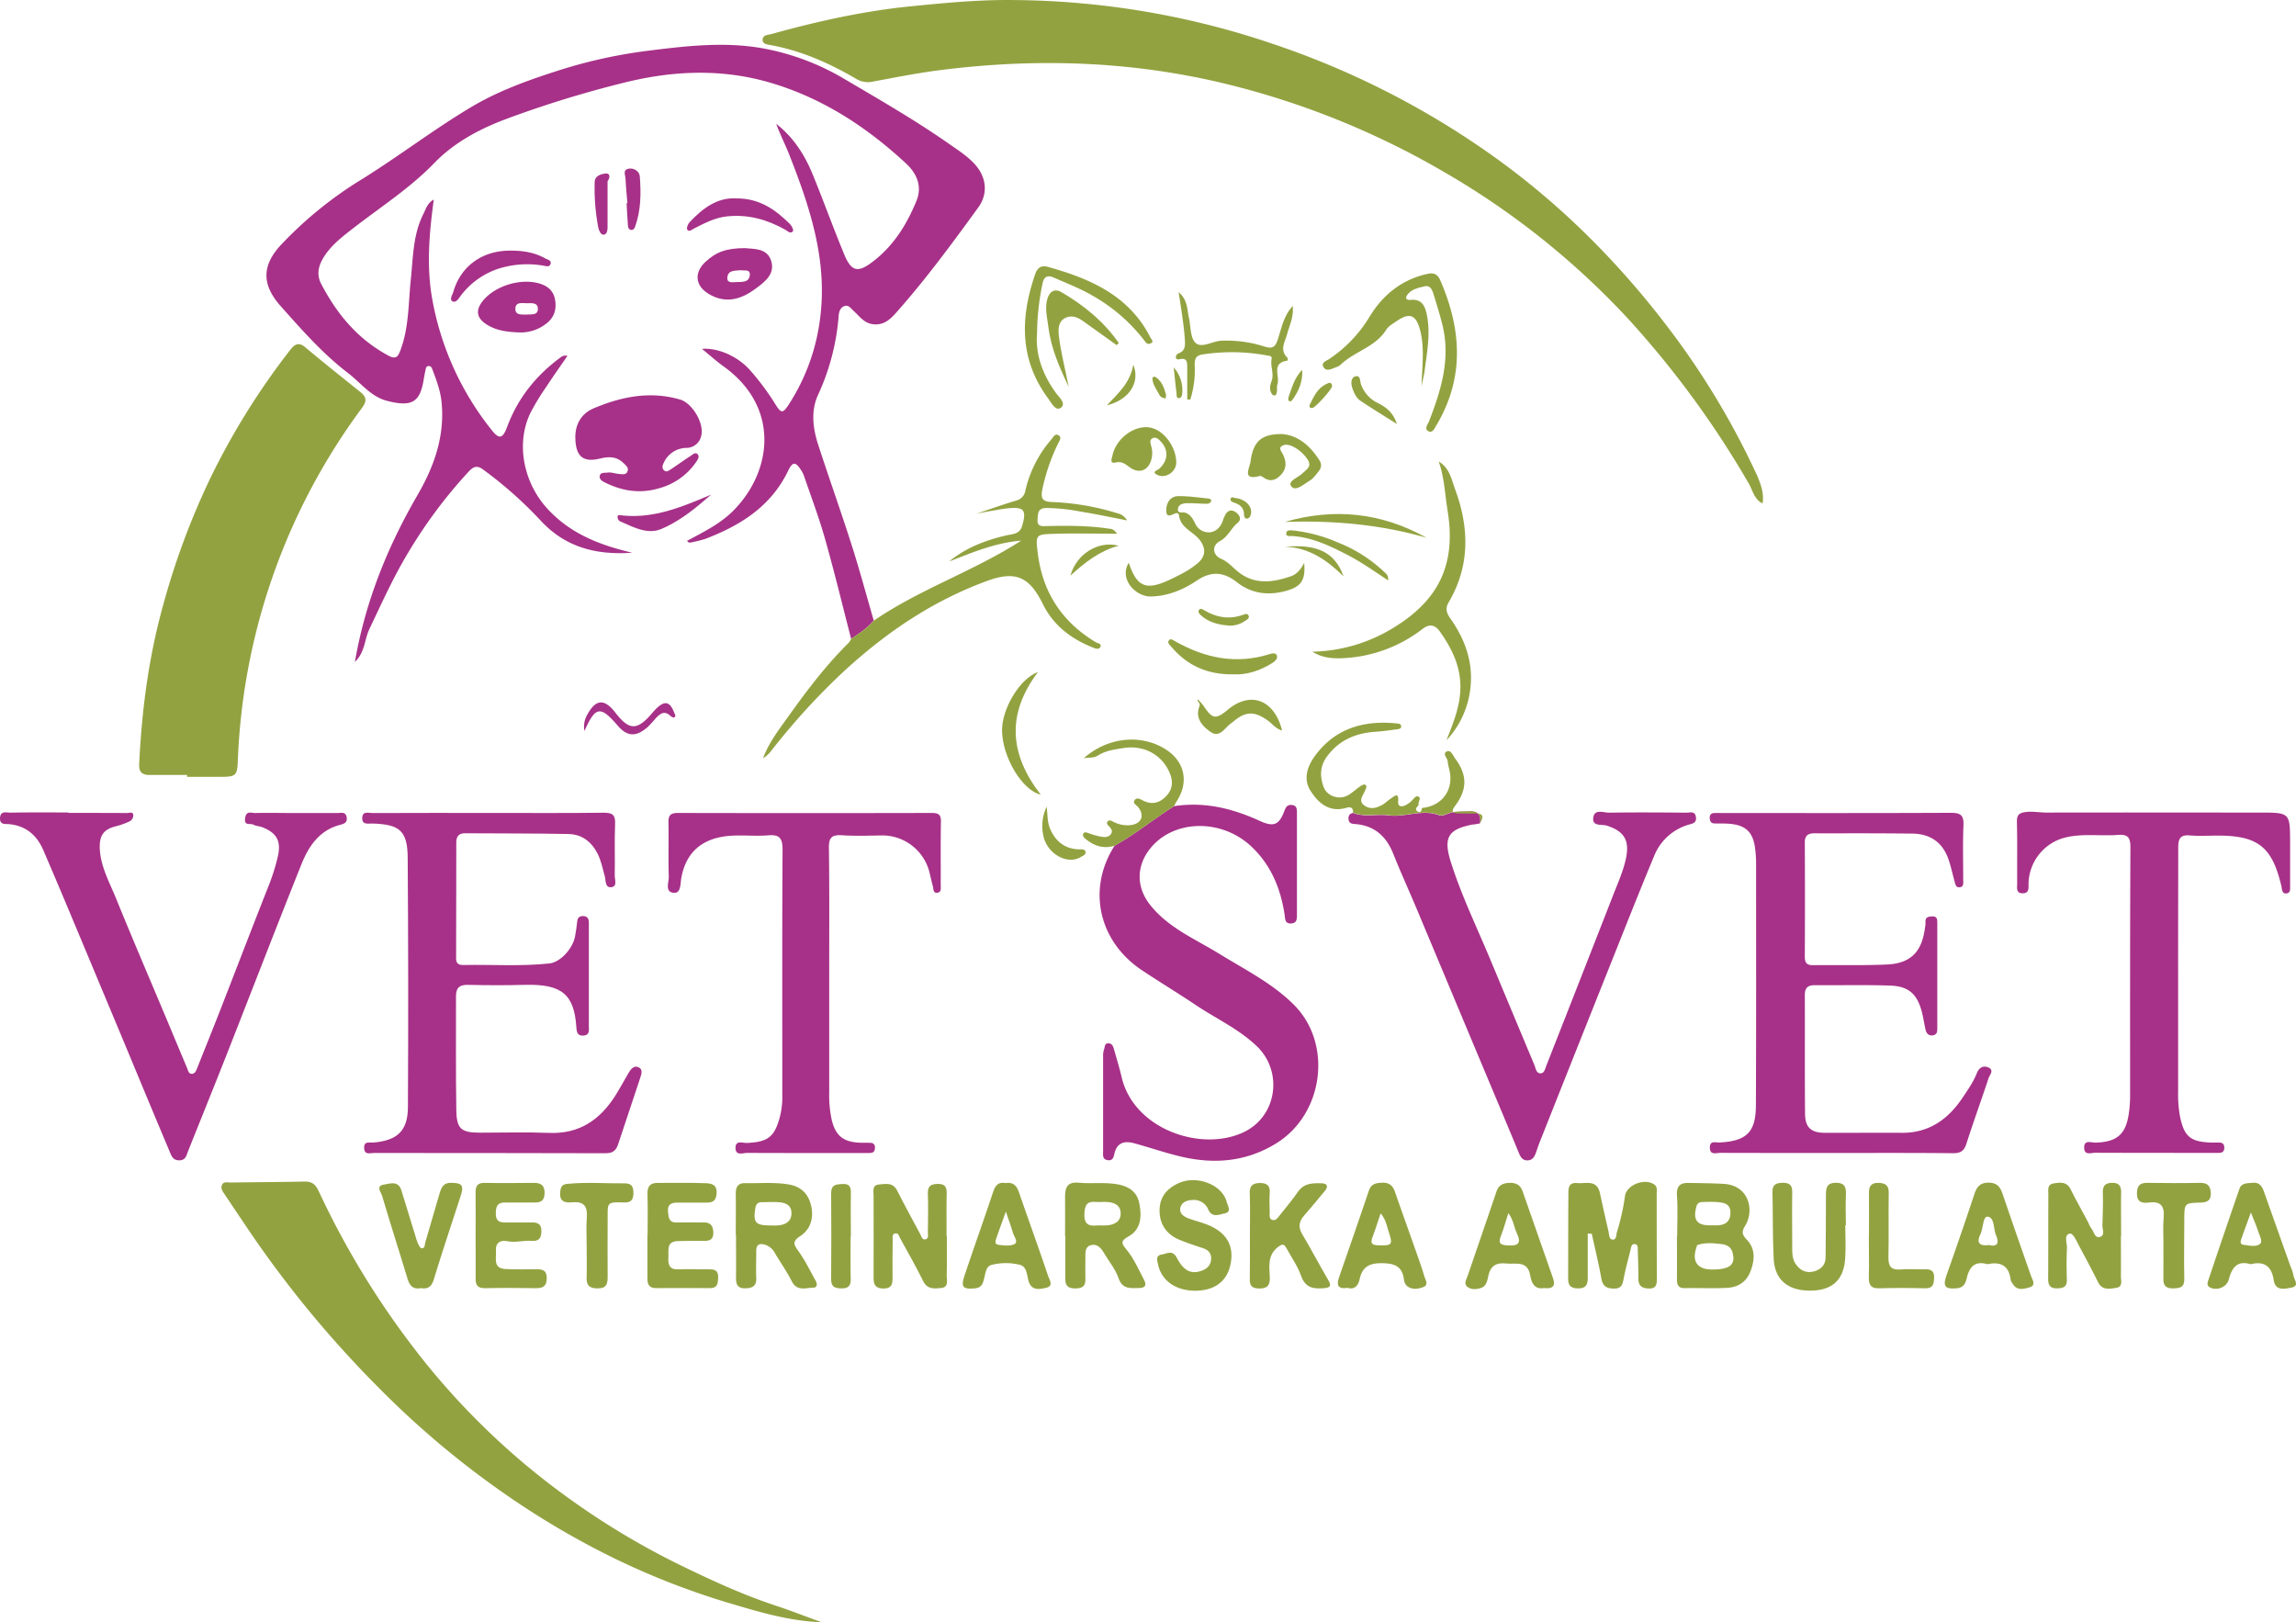<?xml version="1.0" encoding="UTF-8"?> <svg xmlns="http://www.w3.org/2000/svg" id="Слой_1" data-name="Слой 1" viewBox="0 0 975.45 689.15"> <defs> <style>.cls-1{fill:#a73188;}.cls-2{fill:#93a240;}</style> </defs> <path class="cls-1" d="M480.78,310.91c-3.66-14.17-7.1-28.4-11.09-42.47-2.57-9.09-5.94-18-9-26.92a11,11,0,0,0-1.14-2.21c-2.34-3.71-3.62-3.78-5.5.15-7.27,15.16-20.26,23.29-35.25,29a48.49,48.49,0,0,1-5.79,1.44c-.66.16-1.31.35-1.92-.62,6.94-3.75,14.08-7.19,19.76-12.94,16.29-16.5,20-43.77-4.3-61.2-3.07-2.2-5.88-4.75-9.14-7.41,7-.59,15.71,3.45,20.73,9.4a107,107,0,0,1,10.1,13.54c2.83,4.69,3.46,4.73,6.33.25a87,87,0,0,0,13.11-36.8c3-24.33-4.44-46.67-13.13-68.75-1.75-4.43-3.92-8.7-5.6-13.23,7.32,5.65,12.11,13.18,15.55,21.58,4.59,11.23,8.7,22.66,13.35,33.87,3,7.31,5.8,7.92,12,3.19,8.87-6.71,14.56-15.82,18.69-25.94,2.54-6.23.08-11.68-4.38-15.82-16.75-15.56-35.6-27.86-57.69-34.36-21-6.18-42.17-5.14-63.16.23a460.7,460.7,0,0,0-49.51,15.34c-11.23,4.25-21.75,9.92-30.14,18.58-10.39,10.74-22.88,18.7-34.54,27.77-4.82,3.75-9.71,7.46-12.88,13-2,3.53-2.43,7-.65,10.45,6.71,12.93,15.71,23.75,28.86,30.69,3.16,1.68,3.94,0,4.89-2.51,3.62-9.71,3.33-20,4.37-30,1-9.41.91-19,5.32-27.74,1.09-2.17,1.71-4.69,4.45-6.17-2,14.64-3.23,29-.47,43.32a123.93,123.93,0,0,0,25.12,54.67c3.2,4,4.63,3.59,6.55-1.54,4.55-12.22,12.38-21.89,22.83-29.53a3.27,3.27,0,0,1,2.75-.53c-2.93,4.28-5.94,8.5-8.78,12.84a101.93,101.93,0,0,0-7,11.51c-6.36,13.34-2.65,30.1,7.64,41,9.49,10.08,21.33,14.91,35.62,18.28-16,1.16-28.88-2.74-39-13.8a173.89,173.89,0,0,0-24.36-21.57c-3.22-2.41-4.9-.35-6.66,1.54a205.72,205.72,0,0,0-25.17,33.88c-6.28,10.41-11.24,21.48-16.46,32.44-2.08,4.37-1.8,9.78-6.13,13.9,4.47-25.82,13.91-49,26.67-71,7-12.08,11.62-25,10.14-39.47-.49-4.73-2.11-9.05-3.75-13.4-.35-.93-.65-2-1.95-1.8-1,.18-1,1.22-1.17,2-.3,1.29-.53,2.61-.74,3.92-1.57,9.48-5.06,11.58-15.66,8.82-6.8-1.77-11.1-7.69-16.47-11.79-10.75-8.21-19.65-18.37-28.61-28.43-8.06-9.05-8.08-17.18.12-26A166,166,0,0,1,273,115.62c15.66-9.75,30.3-21,46.11-30.46,11.32-6.78,23.65-11.29,36.14-15.31a211.2,211.2,0,0,1,38.4-8.67c16.69-2.09,33.5-4.15,50.3-1A104.46,104.46,0,0,1,477.8,73c15.13,8.91,30.39,17.69,44.8,27.78,3.67,2.57,7.48,5,10.55,8.31,5.12,5.55,6,12.63,1.57,18.67C524,142.52,513.16,157.28,501.1,171c-2.92,3.33-5.88,7-11.22,6.23-3.67-.52-5.56-3.39-8-5.6-1.15-1-2.2-2.87-4.18-2-1.69.76-2.11,2.54-2.23,4.2a97.88,97.88,0,0,1-8.81,33.59c-3.05,6.73-2.12,14.12.13,21.05,4.63,14.24,9.67,28.34,14.22,42.6,3.39,10.6,6.27,21.37,9.38,32.06C487.67,306.36,484.22,308.63,480.78,310.91Z" transform="translate(-119.18 -39.52)"></path> <path class="cls-2" d="M550.86,39.55A349.61,349.61,0,0,1,660,58.18a356.52,356.52,0,0,1,94,48c30.34,21.71,56.06,48.09,78.12,78.18a334.43,334.43,0,0,1,33.48,57c.07.15.15.3.21.46,1.54,3.69,2.86,7.43,2.18,11.55-3.58-1.71-4.14-5.53-5.89-8.51a403,403,0,0,0-51-69.68,334.77,334.77,0,0,0-77-61.77A347.56,347.56,0,0,0,647.24,77C604.83,65.62,562,63.79,518.62,69.31c-9.55,1.21-19,3.08-28.49,4.86a9.6,9.6,0,0,1-7.11-1.1c-11.38-6.68-23.33-12-36.41-14.39-1.4-.26-3.43-.39-3.44-2.21,0-2.16,2.3-2.09,3.75-2.49,19.42-5.38,39-9.76,59.12-11.77C520.93,40.71,535.84,39.3,550.86,39.55Z" transform="translate(-119.18 -39.52)"></path> <path class="cls-2" d="M198.64,368.74c-5.32,0-10.64,0-16,0-3.08,0-4.48-1.26-4.33-4.55,1.08-22.82,4-45.33,10.13-67.42a319.26,319.26,0,0,1,19.65-53.19,306.26,306.26,0,0,1,34.32-55.32c1.9-2.44,3.57-3.63,6.49-1.18,7.64,6.39,15.42,12.61,23.2,18.84,2.61,2.09,3.23,3.71.86,6.9a268.8,268.8,0,0,0-52.75,150c-.24,6.21-.89,6.69-7.16,6.71H198.64Z" transform="translate(-119.18 -39.52)"></path> <path class="cls-1" d="M899.44,529.33c-16.49,0-33,0-49.45-.05-1.7,0-4.42,1.11-4.38-2.31,0-3.08,2.53-2,4.09-2.09,11.41-.6,15.41-4.3,15.47-15.66.16-34.48.09-69,.08-103.45a50.28,50.28,0,0,0-.38-5.48c-.81-7.26-4-10.32-11.21-10.83-2-.15-4-.09-6-.12-1.43,0-2-.76-2.1-2.18s.52-2.21,2-2.25,2.67,0,4,0c32.13,0,64.27.07,96.4-.09,4,0,5.59.89,5.4,5.19-.34,7.65-.1,15.32-.13,23,0,1.27.42,3.08-1.23,3.41-2.06.41-2.16-1.59-2.56-3-.8-2.87-1.42-5.81-2.38-8.64-2.47-7.31-7.67-11-15.38-11.13-7.49-.09-15-.11-22.48-.13-6.32,0-12.65.07-19,0-2.85,0-4.27.88-4.25,4q.12,24.24,0,48.48c0,2.54.87,3.58,3.46,3.55,10.49-.13,21,.19,31.46-.29,10.11-.48,14.79-5.38,16.13-15.54a13.08,13.08,0,0,0,.23-2.48c-.14-2.2,1.3-2.36,2.89-2.41,1.87-.07,2.11,1.07,2.11,2.59q0,22.5,0,45c0,1.4-.13,2.7-1.94,2.94s-2.72-.91-3.07-2.52c-.54-2.43-.9-4.9-1.51-7.31-2-7.73-5.61-11.07-13.65-11.32-10.65-.35-21.31-.08-32-.16-3,0-4.12,1.31-4.1,4.23.06,16.83-.06,33.66.09,50.48.06,5.76,2.61,8,8.51,8,10.82.06,21.64-.08,32.47,0,11.66.13,19.81-5.72,26-15,2.2-3.31,4.53-6.57,6-10.34.81-2.07,2.5-3.4,4.74-2.49,2.84,1.15.73,3.18.25,4.62-3.07,9.32-6.45,18.53-9.42,27.88-1,3.11-2.52,4-5.69,4C932.4,529.25,915.92,529.33,899.44,529.33Z" transform="translate(-119.18 -39.52)"></path> <path class="cls-1" d="M326.81,384.87c16.32,0,32.64.12,48.95-.09,3.74,0,4.89,1,4.74,4.74-.3,7.32,0,14.66-.15,22,0,1.73,1.23,4.73-1.62,4.91-2.56.17-2.13-2.94-2.62-4.7-.88-3.2-1.51-6.41-3-9.46-2.66-5.26-6.76-8.34-12.52-8.45-14.65-.28-29.3-.21-43.95-.31-2.59,0-3.6,1.48-3.61,3.77-.05,16.49,0,33-.08,49.48,0,2.33,1.37,2.75,3.24,2.71,12.14-.23,24.3.65,36.42-.66,4.54-.5,9.86-6.12,10.88-11.51.4-2.13.7-4.28.93-6.43.19-1.72,1.18-2.25,2.72-2.17s2.22,1.11,2.21,2.68c0,3.83,0,7.67,0,11.5q0,16.25,0,32.49c0,1.74.51,3.89-2.32,4.1s-2.85-2-3-3.71c-.95-13.83-6.16-18.29-22-17.85-8,.22-16,.19-24,0-3.68-.1-5.14,1.3-5.13,4.88.06,16.16-.14,32.32.15,48.48.14,7.91,2.11,9.41,10.05,9.44,9.82,0,19.66-.29,29.47.09,12.72.5,21.48-5.54,28-15.78,2.05-3.23,3.81-6.63,5.78-9.91.88-1.47,2.18-3,4-2.25,2,.8,1.43,2.75.9,4.35-3.14,9.48-6.34,18.94-9.46,28.43-.89,2.69-2.3,3.82-5.41,3.8-32.8-.13-65.6-.06-98.41-.11-1.57,0-3.95,1-4.08-2.1s2.28-2.2,3.88-2.33c10.17-.85,14.66-4.92,14.72-15.06q.28-53-.1-106c-.09-11.43-3.47-14.12-15-14.47-1.83-.05-4.49.75-4.3-2.52.18-2.91,2.68-1.93,4.27-1.93C293.84,384.85,310.32,384.87,326.81,384.87Z" transform="translate(-119.18 -39.52)"></path> <path class="cls-1" d="M618,382c12.79-2,24.73.93,36.3,6.21,6,2.76,8.32,1.83,10.59-4.31.63-1.69,1.36-2.57,3.14-2.41,2.08.19,2.15,1.72,2.15,3.29q0,21.72,0,43.46c0,1.77-.09,3.44-2.42,3.58-2.77.17-2.55-1.95-2.82-3.74-1.69-11.14-5.78-21.1-14.18-29-13-12.17-33.83-11.4-43.47,1.63-5.39,7.28-5.2,15.83.35,23,7.73,9.95,19.19,14.62,29.46,20.95,11,6.8,22.77,12.59,32,21.92,16.32,16.58,12.33,46.18-7.56,58.57-13,8.07-26.85,9.09-41.29,5.56-6.46-1.58-12.77-3.74-19.18-5.5-4-1.09-7.29-.45-8.42,4.35-.32,1.38-.58,3.11-2.75,2.84-2.47-.31-2.07-2.21-2.07-3.82q0-20.24,0-40.46a8.1,8.1,0,0,1,.44-2.91c.37-1,.1-2.54,1.87-2.46,1.45.07,1.92,1.15,2.25,2.3,1.13,4,2.37,8,3.3,12,5.18,22.33,34,32,51.91,23.42,14.16-6.76,16.8-25.71,5.53-36.5-7.67-7.35-17.25-11.68-25.9-17.47-7.58-5.08-15.4-9.8-23-14.87-18.23-12.18-23.36-34.38-11.5-52.87C601.56,393.9,609.38,387.36,618,382Z" transform="translate(-119.18 -39.52)"></path> <path class="cls-2" d="M468.2,728.67c-13.53-.46-26.29-4.28-39.11-8.09a323.81,323.81,0,0,1-49.15-19.15A352.36,352.36,0,0,1,332,673a379.29,379.29,0,0,1-51.67-43.69,460.51,460.51,0,0,1-54-65c-3.93-5.76-7.77-11.56-11.66-17.33-.85-1.26-1.89-2.57-1.18-4.11s2.33-1,3.6-1c10.48-.15,21-.17,31.46-.4,3.11-.07,4.64,1.14,6,4a357.29,357.29,0,0,0,46,73.77,311.32,311.32,0,0,0,57.83,55A326.2,326.2,0,0,0,409,704.81c13.11,6.37,26.4,12.46,40.31,17C455.69,723.94,461.92,726.39,468.2,728.67Z" transform="translate(-119.18 -39.52)"></path> <path class="cls-1" d="M148.19,384.86c8.32,0,16.64,0,25,.05.92,0,2.65-.78,2.62,1.12a2.9,2.9,0,0,1-1.9,2.57,32.57,32.57,0,0,1-5.52,1.94c-5.24,1.32-7,3.92-6.82,9.38.32,7.71,4.1,14.35,6.9,21.23,7,17.23,14.35,34.31,21.55,51.46,2.89,6.88,5.75,13.78,8.66,20.65.43,1,.58,2.53,2.08,2.43,1.32-.08,1.77-1.36,2.2-2.45,3.32-8.33,6.68-16.64,9.94-25,6.82-17.48,13.51-35,20.42-52.45a87.07,87.07,0,0,0,3.88-12.35c1.53-6.53-.41-10.1-6.63-12.51-1.23-.48-2.7-.46-3.8-1.11s-4,.74-3.45-2.78c.51-3.32,2.71-2.09,4.28-2.13,5.49-.14,11,0,16.47,0,6.16,0,12.32,0,18.47,0,1.5,0,3.51-.71,3.93,1.83.39,2.34-1.3,2.79-2.93,3.23-8.8,2.34-13.27,9.16-16.34,16.82-10.78,26.94-21.2,54-31.82,81C210,501.41,204.5,515,199.1,528.52c-.73,1.83-1,3.92-3.75,3.94s-3.36-2-4.1-3.75C185.11,514.17,179.06,499.6,173,485q-12.48-29.89-25-59.79c-3.4-8.13-6.87-16.23-10.33-24.33-2.76-6.46-7.33-10.52-14.58-11.24-1.56-.16-4.06.4-3.9-2.58.16-3.32,2.88-2.28,4.54-2.31,8.15-.16,16.31-.08,24.46-.08Z" transform="translate(-119.18 -39.52)"></path> <path class="cls-1" d="M745.28,389.71c-10.74,2-13.06,5.37-9.74,15.93,4.44,14.13,10.93,27.47,16.63,41.12q9.41,22.56,18.85,45.09c.6,1.41.74,3.7,2.72,3.64,1.59-.05,1.93-2.1,2.46-3.44q14.24-36.18,28.38-72.41c1.92-4.93,4.11-9.76,5.28-15,1.78-7.92-.4-11.89-8-14.36-2.16-.7-6.46.51-5.75-3.59.62-3.63,4.41-1.89,6.75-1.93,11-.17,22-.09,32.95,0,1.42,0,3.48-.84,3.87,1.84s-1.57,2.78-3.29,3.32a22.53,22.53,0,0,0-14.49,13.33c-6.25,15-12.23,30.17-18.26,45.28q-15.24,38.18-30.39,76.37c-.55,1.38-1,2.82-1.49,4.22-.66,1.79-1.51,3.41-3.79,3.35-2-.06-2.77-1.4-3.46-3.06-4.7-11.37-9.47-22.7-14.22-34q-14.53-34.69-29.07-69.4c-3.35-8-6.94-15.83-10.15-23.85-2.92-7.3-7.79-11.78-15.8-12.54-1.24-.12-2.82,0-3.13-1.82-.25-1.52.25-2.61,1.88-2.94,4.88,1.92,10.05.42,15,1.05,7.32.95,14.51-2.84,21.77,0,.9.35,2.29-.23,3.35-.65,2.87-1.15,5.85-.85,8.81-1,3.8-.26,5.67,1.07,5,5.06l-2.84.5Z" transform="translate(-119.18 -39.52)"></path> <path class="cls-1" d="M1044.55,454.28q0,24.48,0,49a52.26,52.26,0,0,0,.78,10.43c1.75,8.55,4.33,10.85,13.11,11.19,1.17,0,2.33,0,3.5,0,1.33,0,2.18.51,2.22,2.05.06,1.75-.83,2.36-2.42,2.34-.83,0-1.66,0-2.5,0-16.64,0-33.28,0-49.92-.06-1.68,0-4.55,1.25-4.68-2-.14-3.74,3.05-2.24,4.83-2.3,9.16-.29,12.92-3.52,14.17-12.64a52.32,52.32,0,0,0,.51-7c0-35.3-.05-70.6.13-105.89,0-4.23-1.21-5.5-5.32-5.19-7.44.56-15-.71-22.37,1.11A20.62,20.62,0,0,0,981,414.76c-.08,1.61.51,4.1-2.26,4.24-3.22.16-2.56-2.42-2.57-4.29-.06-8.65.1-17.32-.11-26-.07-3.05,1-3.9,3.89-4.24s6,.26,8.94.25c30.11-.07,60.23,0,90.35,0,12.85,0,12.86,0,12.89,12.89,0,6,0,12,0,18,0,1.42.35,3.42-1.79,3.47-1.73,0-1.63-1.85-1.91-3.07-3.9-16.69-9.93-21.51-27-21.51-4,0-8,.25-12-.08-4.4-.38-4.85,2-4.83,5.45C1044.58,418,1044.54,436.13,1044.55,454.28Z" transform="translate(-119.18 -39.52)"></path> <path class="cls-1" d="M471.47,454q0,24.74,0,49.45a49.5,49.5,0,0,0,1.09,11.9c1.59,6.52,4.78,9.21,11.5,9.59,1.66.1,3.33,0,5,.09a1.75,1.75,0,0,1,1.84,1.89c0,1.34-.37,2.3-1.87,2.39-1,.06-2,.05-3,.05-16.47,0-32.95,0-49.42-.06-1.8,0-5,1.38-4.94-2.23,0-3.2,2.94-2,4.65-2,9.19-.37,12-2.57,14.28-11.44a33.06,33.06,0,0,0,.94-8.4c0-35-.1-69.93.11-104.9,0-5-1.53-6.33-6.21-5.94-6.45.53-13-.53-19.42.61-9.8,1.73-15.53,7.55-17.37,17.37-.45,2.42-.08,6.6-3.1,6.44-4.1-.22-2.16-4.47-2.24-6.93-.25-7.65,0-15.31-.14-23-.07-3.09,1-4,4-4q53.91.12,107.83,0c2.57,0,4,.49,3.93,3.55-.16,9-.05,18-.09,27,0,1.26.39,3.05-1.34,3.34-1.95.32-1.67-1.64-2-2.81-.5-1.76-.87-3.55-1.31-5.33a20.7,20.7,0,0,0-21-16.19c-5.49.1-11,.25-16.47-.09-4.09-.25-5.43,1-5.38,5.22C471.59,417.66,471.46,435.81,471.47,454Z" transform="translate(-119.18 -39.52)"></path> <path class="cls-2" d="M480.78,310.91c3.44-2.28,6.89-4.55,9.62-7.72,19.68-13.47,42.58-21.06,62.63-34-10.88.87-20.69,5-30.61,8.87,7.09-5.86,15.38-9,24.19-11.07,2.65-.62,5.77-.48,6.8-4,2-6.77.88-8.22-6-7.53-2.47.25-4.93.73-7.38,1.15-2.14.36-4.27.79-5.91,1.1,5.23-1.75,10.92-3.79,16.7-5.52a5.17,5.17,0,0,0,4-4.38A50.57,50.57,0,0,1,566,226c.76-.88,1.35-2.29,2.67-1.68,1.82.84.67,2.33.15,3.4a81.68,81.68,0,0,0-6.7,19.23c-.9,4.14-.36,5.74,4.21,5.85a107.51,107.51,0,0,1,27.3,4.68,6.66,6.66,0,0,1,4.41,3.11c-6.94-1.33-13.4-2.71-19.91-3.76a82.15,82.15,0,0,0-14.22-1.51c-3.78,0-3.74,2.14-3.93,4.8-.23,3.2,1.72,2.94,3.81,2.89,8.82-.21,17.64-.23,26.4,1.08.94.15,2-.08,3.55,2.15-9.63,0-18.42-.21-27.19.07-7.31.23-7.41.49-6.5,8q3,25.08,24.76,38.09c.75.45,2.35.5,1.94,1.74-.48,1.44-2,1-3,.56-9.56-3.75-17.29-9.61-21.79-19.14-.07-.15-.16-.29-.24-.44-5.66-10.95-11.58-13.09-23.39-8.74-22.8,8.39-42.43,21.64-60.28,38a289.12,289.12,0,0,0-31.36,34.29,13.35,13.35,0,0,1-3.34,3c2.51-6.84,7-12.5,11.13-18.31,7.73-10.82,15.77-21.41,25.28-30.78A7.63,7.63,0,0,0,480.78,310.91Z" transform="translate(-119.18 -39.52)"></path> <path class="cls-1" d="M363.61,224.74c.12-4.73,2.3-9.45,7.81-11.76,11.82-5,24-7.42,36.71-3.72,5.15,1.49,10.25,10.07,9,15.24a6.46,6.46,0,0,1-6.38,5.3,10.69,10.69,0,0,0-9.52,6.2c-.54,1.08-1,2.29,0,3.26,1.1,1.11,2.21.11,3.11-.48,2.78-1.81,5.43-3.8,8.24-5.57.86-.54,2-1.84,3.05-.65.8.95,0,2.25-.67,3.19A27.86,27.86,0,0,1,399,247c-7.91,2.3-15.41,1.16-22.67-2.44-1.2-.59-2.61-1.31-2.35-2.84.3-1.71,2.23-1.25,3.31-1.43,1.54-.26,3.22.45,4.86.57,1.27.09,2.92.54,3.58-1,.74-1.68-.73-2.7-1.79-3.72-2.84-2.72-6.08-2.71-9.74-1.84C366.78,236.14,363.54,233.39,363.61,224.74Z" transform="translate(-119.18 -39.52)"></path> <path class="cls-2" d="M793.73,563.57c0,5.92,0,11.85,0,17.78,0,2.86.13,5.63-4.33,5.5-4.09-.12-4-2.48-4-5.3.06-11.48,0-23,.11-34.44,0-2.49-.17-5.37,3.7-5,3.69.33,8.4-1.64,9.69,4.25,1.16,5.35,2.34,10.7,3.59,16,.33,1.39.23,3.64,1.73,3.76,1.89.16,1.52-2.15,2-3.48a94.11,94.11,0,0,0,3.32-15c.74-4.89,8.54-7.76,12.49-4.87,1.37,1,1,2.37,1,3.63,0,12.14,0,24.29.06,36.44,0,2.49-.36,4.16-3.48,4.06-2.88-.1-4.34-1.14-4.36-4.12,0-4.16-.13-8.32-.26-12.48,0-.94,0-2.21-1.34-2.28s-1.43,1.17-1.66,2.08c-1,4.19-2.19,8.36-3,12.6-.47,2.54-.9,4.27-4.17,4.23s-4.74-1.08-5.33-4.38c-1.13-6.35-2.68-12.62-4.05-18.92Z" transform="translate(-119.18 -39.52)"></path> <path class="cls-2" d="M676.75,316.37A68.2,68.2,0,0,0,710,306.92c19.6-11.51,28.08-26.67,24.2-50.33-1.14-7-1.36-14.18-3.79-21,4.65,2.68,5.46,7.71,7,11.87,6,16.27,6.35,32.49-2.8,48-1.59,2.7-.74,4.69.77,6.83,6.23,8.85,9.74,18.52,8.5,29.49A38.42,38.42,0,0,1,733.72,354c3-7.74,6.21-15.27,5.89-23.87s-4-15.68-8.75-22.4c-1.91-2.69-4.3-3.34-7.22-1.1a59.64,59.64,0,0,1-33.07,12.45C685.76,319.4,681,319.1,676.75,316.37Z" transform="translate(-119.18 -39.52)"></path> <path class="cls-2" d="M431.77,564.21c0-5.83.1-11.65,0-17.47-.07-2.84.89-4.64,3.83-4.59,6.13.11,12.24-.46,18.39.5,5.61.88,8.64,4.07,9.81,9.16s-.23,9.94-4.61,12.8c-3.55,2.32-2.78,3.66-.76,6.46,2.8,3.88,4.89,8.28,7.25,12.47.75,1.34.86,3-1,3-3.25.1-6.92,1.65-9.13-2.73-2.08-4.13-4.8-7.94-7.14-11.93a7.23,7.23,0,0,0-4-3.51c-2.35-.76-3.95-.35-3.94,2.57,0,3.82-.15,7.65,0,11.47.14,3.31-1.41,4.29-4.49,4.41s-4.12-1.32-4.1-4.15c.05-6.15,0-12.31,0-18.46Zm14.53-4.11a33.25,33.25,0,0,0,3.46,0c3.07-.31,5.56-1.57,5.67-5,.12-3.66-2.56-4.68-5.59-4.87-2.3-.15-4.61,0-6.92,0-1.8,0-2.57.81-2.85,2.62C439.12,558.84,440.14,560.11,446.3,560.1Z" transform="translate(-119.18 -39.52)"></path> <path class="cls-2" d="M1020.24,564.68c0,5.66.06,11.32,0,17,0,1.83.93,4.49-1.93,4.93s-6,1.21-7.8-2.45c-2.57-5.21-5.33-10.33-8.08-15.45-1.08-2-2.51-5.51-4-5.12-2.54.66-1,4-1.1,6.14-.24,4.48-.18,9-.06,13.48.08,3-1.47,3.55-4,3.63-3.2.1-4-1.45-3.94-4.28.09-11.81,0-23.63.09-35.45,0-1.91-.61-4.38,2.19-4.84s5.62-.86,7.3,2.53c2.35,4.76,5,9.4,7.47,14.09a15.39,15.39,0,0,0,1.39,2.64c1.09,1.31,1.37,4.13,3.6,3.44s1-3.18,1-4.87c.17-4.65.32-9.32.2-14-.08-3.13,1.34-4.11,4.2-4.08s3.6,1.6,3.56,4.18c-.09,6.15,0,12.31,0,18.47Z" transform="translate(-119.18 -39.52)"></path> <path class="cls-2" d="M571.67,564.75c0-5.66.05-11.32,0-17,0-4,1.2-6.24,5.79-5.79,5.6.55,11.23-.35,16.88.74,4.86.93,8,3.47,8.89,8.1,1.06,5.43.79,11.1-4.75,14.07-3.6,1.93-2.57,3.23-.76,5.43,3.2,3.87,5.17,8.5,7.49,12.9,1.2,2.26.55,3.46-2.06,3.5-3.6,0-7.08.71-8.77-4.22-1.31-3.81-4.1-7.12-6.19-10.68-1.25-2.14-2.87-4-5.53-3.31s-2.33,3.25-2.35,5.37c0,3-.09,6,0,9,.09,2.7-.95,3.89-3.79,4s-4.68-.56-4.73-3.61c-.08-6.16,0-12.31,0-18.46Zm13.89-4.65c1.85,0,2.85.06,3.84,0,3.34-.27,6.05-1.7,5.89-5.36-.15-3.44-3-4.47-6-4.61-1.5-.07-3,.12-4.49,0-3.68-.37-4.71,1.15-4.9,4.85C579.57,560.4,582.64,560.4,585.56,560.1Z" transform="translate(-119.18 -39.52)"></path> <path class="cls-2" d="M723.12,203.54c.21-8.19,1.35-15.75-.49-23.27-1.72-7.07-4.51-8.26-10.34-4.16-1.49,1-3.26,2-4.17,3.48-4.65,7.47-13.62,9.19-19.52,15a7,7,0,0,1-2.23,1.08c-1.7.72-3.84,1.73-4.93-.23s1.32-2.63,2.58-3.49a56.92,56.92,0,0,0,17-17.86c5.59-9.22,13.6-15.75,24.49-18.2,2.72-.61,4.37,0,5.53,2.63,9.07,20.83,10.45,41.42-1.62,61.69-.77,1.29-1.61,3.26-3.15,2.6-2.2-.93-.59-2.83,0-4.23,5.18-13.31,9.33-26.77,5.66-41.27-1.1-4.35-2.41-8.64-3.75-12.93-.55-1.76-1.43-3.79-3.73-3.22-2.85.7-6,1.22-7.68,4.11-.7,1.24.44,1.79,1.56,1.66,5.33-.61,6.48,3.22,7.18,7.07,1.46,8-.22,15.9-1.18,23.81C724,199.54,723.57,201.29,723.12,203.54Z" transform="translate(-119.18 -39.52)"></path> <path class="cls-2" d="M521.44,564.61c0,5.66.09,11.32-.05,17,0,1.94.93,4.77-2.4,5.09-3,.28-5.86.62-7.63-3-3-6.11-6.39-12-9.68-18-.51-.93-.79-2.56-2.24-2.2s-1,1.91-1,3c-.08,5.32-.12,10.65-.06,16,0,2.7-.52,4.4-3.82,4.41s-4.27-1.46-4.24-4.55c.08-11.65,0-23.29,0-34.94,0-1.86-.71-4.44,2.25-4.7s6-1,7.8,2.63c3.13,6.22,6.48,12.33,9.78,18.46.51.94.74,2.55,2.23,2.2s1-1.92,1-3c.08-5.49.19-11,0-16.46-.1-3.11,1.18-4,4.1-4.08,3.2-.08,4,1.32,3.9,4.2-.14,6-.05,12-.05,18Z" transform="translate(-119.18 -39.52)"></path> <path class="cls-2" d="M831.74,564.53c0-5.66.28-11.34-.1-17-.27-3.94,1.12-5.55,4.9-5.48,5,.09,10,.12,14.93.4,10.74.58,13.2,11.19,9.12,17.82-1.54,2.52-1.32,3.78.67,5.84,3.77,3.92,3.45,8.61,1.62,13.45-1.77,4.66-5.37,6.81-9.94,7.06-6,.33-12,0-18,.12-2.78.05-3.33-1.45-3.31-3.77.05-6.16,0-12.32,0-18.47Zm14.84,14.31c7.51,0,10-2.06,8.7-7.06-.65-2.53-2.43-3.46-4.72-3.74-3.44-.41-6.91-.77-10.29.42-.19.07-.22.59-.33.9C837.84,575.36,840.29,578.85,846.58,578.84Zm-.87-18.77c1,0,2,0,3,0,3.52-.11,5.69-1.69,5.64-5.47s-2.8-4.15-5.5-4.41a53.87,53.87,0,0,0-6.48,0,2.29,2.29,0,0,0-2.47,1.91C838.36,557.69,840.05,560.09,845.71,560.07Z" transform="translate(-119.18 -39.52)"></path> <path class="cls-2" d="M394.31,564.2c0-5.83.13-11.66-.05-17.49-.1-3.18,1.14-4.68,4.28-4.67,6.65,0,13.31-.11,20,.11,2.55.09,5.36.26,5.08,4.4s-2.84,3.87-5.56,3.88c-3.83,0-7.66,0-11.48,0-2.32,0-3.88,1-3.6,3.65.23,2.32.15,4.84,3.63,4.76,3.83-.08,7.66.06,11.49,0,3-.07,4.05,1.42,4.13,4.28.09,3.08-1.57,3.59-4.09,3.55-3.66-.06-7.32,0-11,.09-5.05.15-3.79,4-4,7s.46,5.2,4.27,5c4.49-.18,9,.05,13.48,0,2.59,0,3.52,1.1,3.39,3.65-.12,2.36-.26,4.34-3.4,4.32q-11.48-.07-23,0c-2.93,0-3.67-1.58-3.65-4.13,0-6.16,0-12.32,0-18.48Z" transform="translate(-119.18 -39.52)"></path> <path class="cls-2" d="M321.23,564.33c0-6,.1-12,0-18-.07-2.85.66-4.36,3.87-4.3,7,.14,14,.06,21,0,3.1,0,4.53,1.22,4.44,4.49s-1.78,3.9-4.51,3.85c-4.16-.07-8.33.07-12.49,0-3.28,0-3.66,2-3.72,4.6-.06,2.79,1.11,3.92,3.84,3.87,3.82-.07,7.66.09,11.48,0,2.69-.08,4.09.89,4.05,3.71s-.94,4.35-4.13,4.11c-3.45-.27-6.86.87-10.41.14-2.83-.57-5,.61-4.76,4,.24,3.21-1.45,7.62,4.21,7.84,4.32.17,8.65.14,13,.08,2.69,0,4.39.47,4.37,3.82s-1.58,4.27-4.62,4.22c-7.15-.11-14.32-.15-21.47,0-3,.06-4.18-1-4.12-4C321.32,576.66,321.23,570.49,321.23,564.33Z" transform="translate(-119.18 -39.52)"></path> <path class="cls-2" d="M627,587.85c-8.17,0-14.31-4.2-15.78-11-.35-1.67-1.29-3.94,1.52-4.37,2.17-.34,4.58-2.15,6.4,1.36,3,5.74,6.22,7.09,10.64,5.48,2.48-.91,3.9-2.56,3.95-5.15s-1.56-3.8-3.86-4.54c-3.16-1-6.3-2.09-9.38-3.33-5-2-8.21-5.82-8.62-11.21-.47-6.27,2.44-10.44,8.17-13,7.73-3.41,18.37.71,20.29,8,.42,1.6,2.3,4.29-.88,4.92-2.24.43-5.3,2-6.93-1.63a6.58,6.58,0,0,0-6.78-4.08c-2.39.1-4.57,1-5.08,3.28-.56,2.48,1.53,3.85,3.67,4.62,3,1.08,6.09,1.78,8.94,3.08,7.58,3.44,10.36,9.16,8.56,16.92C640.2,584.06,635,587.81,627,587.85Z" transform="translate(-119.18 -39.52)"></path> <path class="cls-2" d="M650.2,564.46c0-6,.17-12-.07-18-.15-3.49,1.59-4.37,4.49-4.37s4.26,1.23,4,4.29c-.19,2.65-.08,5.33,0,8,0,1.26-.43,3,1.22,3.42,1.45.37,2.3-1.06,3.12-2.1,2.56-3.27,5.28-6.44,7.63-9.85,2.6-3.79,6.39-3.77,10.21-3.63,2.47.09,2.7,1.5,1.21,3.27-2.87,3.44-5.7,6.92-8.67,10.29-2.23,2.53-2.78,4.93-.9,8.07,3.84,6.4,7.26,13.06,11.06,19.49,1.51,2.54.72,3.19-1.78,3.42-4.44.4-8-.07-9.79-5.26-1.46-4.17-4.14-7.91-6.28-11.85-.92-1.7-1.68-1.75-3.37-.49-4.59,3.41-3.88,8.17-3.64,12.74.2,3.65-1,5.12-4.77,5-2.9-.12-3.76-1.26-3.72-3.93C650.26,576.79,650.2,570.63,650.2,564.46Z" transform="translate(-119.18 -39.52)"></path> <path class="cls-2" d="M747.93,389.22c.64-4-1.23-5.32-5-5.06-3,.19-5.94-.11-8.81,1-1.06.42-2.45,1-3.35.65-7.26-2.83-14.45,1-21.77,0-4.9-.63-10.07.87-15-1.05.15-2-.92-2.62-2.68-2.1-7.29,2.18-12-1.87-15.38-7.23-3.29-5.15-1.18-10.62,2-14.94,8.52-11.53,20.56-15,34.35-13.67.93.09,2.27.06,2.17,1.44-.06.91-1.17,1-2,1.12-3,.36-5.91.84-8.88,1-8.53.57-15.7,3.62-20.82,10.78-2.91,4.08-2.85,8.48-1.18,12.82,1.46,3.81,6.44,5.42,10.12,3.47,1.88-1,3.44-2.56,5.21-3.77.64-.45,1.72-1.08,2.17-.84,1.16.63.34,1.73,0,2.58-.75,2.06-3,4.2-.36,6.2s5.4,1.18,8-.36c1.13-.68,2.06-1.68,3.18-2.38,1.56-1,3.68-3.27,3.27,1.28-.17,1.87,1.3,2.2,2.73,1.63a10.93,10.93,0,0,0,2.87-1.92c1-.85,1.86-2.6,3.11-1.91s-.46,2.4,0,3.68c-1,.84-1.74,1.94-.27,2.72,1.21.65,1.56-.6,1.7-1.61,7.68-.66,12.76-6.52,12-14-.2-2-.9-3.88-1.09-5.84-.14-1.45-2.43-3.29-.25-4.2,1.66-.68,2.5,1.8,3.44,3.06,5.2,7,5.21,13.11-.07,20.15-1.88,2.5-.91,3.14,1.59,3.18,2.32,0,4.64.09,7,0C749.68,385,749.43,386.8,747.93,389.22Z" transform="translate(-119.18 -39.52)"></path> <path class="cls-2" d="M903.14,560c0,4.82.31,9.67-.06,14.46-.72,9.16-5.81,13.44-15.24,13.35-9.23-.09-14.67-4.68-15.12-13.57-.47-9.46-.3-18.95-.51-28.42-.07-3.3,1.88-3.81,4.5-3.82s3.94.94,3.89,3.82c-.12,8,0,16,0,23.95,0,2.35.07,4.65,1.45,6.71,1.88,2.79,4.55,4,7.73,3.18,2.89-.77,5-2.68,5-6,.07-8.65.17-17.3.14-25.94,0-3.07,0-5.72,4.2-5.73s4.43,2.33,4.28,5.57c-.2,4.15,0,8.31,0,12.47Z" transform="translate(-119.18 -39.52)"></path> <path class="cls-2" d="M963.5,576.58c-5.16-1.53-7.57,1-8.74,5.87-.47,2-1.19,4-4,4.33-5.31.52-6.3-.7-4.53-5.74,4-11.24,7.85-22.51,11.62-33.82,1-3.1,2.21-5.26,6.08-5.28s5.13,2,6.19,5.16C974,558.56,978,570,982,581.41c.59,1.72,2.39,4.15-.58,5-2.3.65-5.32,1.6-7.13-1.49a5.2,5.2,0,0,1-.91-1.76C972.69,577.09,969.07,575.4,963.5,576.58Zm.67-8.16c3.64.92,4.45-.83,3-4.2-1.17-2.77-.51-7.51-3.58-7.83-2-.21-1.8,5-3.09,7.58C958.87,567.33,960,569,964.17,568.42Z" transform="translate(-119.18 -39.52)"></path> <path class="cls-2" d="M691.63,586.61c-4.3.69-4.63-1.39-3.5-4.63,4.24-12.23,8.5-24.45,12.63-36.72,1-2.83,3-3.16,5.42-3.3,3-.17,4.67,1.08,5.62,3.81,3.34,9.57,6.76,19.12,10.13,28.68.82,2.34,1.63,4.7,2.31,7.08.47,1.63,2.09,3.82-.37,4.76-2.22.85-5,1.27-7.09-.6a4.58,4.58,0,0,1-1.14-2.7c-.78-5.56-4-6.79-9.33-6.84s-8.35,1.49-9.5,6.81C696.25,585.53,694.74,587.56,691.63,586.61ZM705.74,555c-1.24,3.66-2.23,6.8-3.38,9.89-.87,2.35-.84,3.57,2.31,3.65,6,.15,6.34-.07,4.46-5.86C708.33,560.22,707.91,557.52,705.74,555Z" transform="translate(-119.18 -39.52)"></path> <path class="cls-2" d="M1075.36,576.59c-5.74-1.76-8,1.53-9.3,6.52-.87,3.25-5,4.8-7.83,3.42-1.44-.69-1.31-1.8-.93-2.94,4.42-13.06,8.81-26.13,13.35-39.15.87-2.48,3.43-2.21,5.55-2.44,2.67-.29,3.94,1.31,4.73,3.52l11.37,32a18.32,18.32,0,0,1,1.25,3.77c.2,1.81,2.81,4.53-.89,5.23-2.84.54-6.77,1.58-7.5-3.2C1084.27,577.52,1081.23,575.13,1075.36,576.59Zm.11-22c-1.53,4.21-2.74,7.46-3.88,10.73-.42,1.21-1.15,2.83,1,3.06s5,1,6.74-.41c1.26-1-.12-3.4-.67-5.08C1077.83,560.35,1076.77,557.92,1075.47,554.57Z" transform="translate(-119.18 -39.52)"></path> <path class="cls-2" d="M775.17,586.7c-4,.73-5.34-2.12-5.84-5.17-1.11-6.78-6.2-4.79-10.39-5.26s-6.57,1.13-7.45,5.29c-.4,1.9-.81,4.24-2.83,5s-4.47,1-6.21-.48c-1.5-1.29-.22-3.14.29-4.64,4-11.93,8.23-23.82,12.22-35.77.91-2.72,2.69-3.48,5.23-3.64,2.82-.18,4.87.71,5.85,3.52L779,582.59C780.24,586.21,778.42,587.1,775.17,586.7ZM760,554.88c-1.14,3.56-2,6.72-3.17,9.72-1.34,3.31,0,3.83,3,4,4.43.31,5.76-1,3.78-5.18C762.36,560.84,762.2,557.75,760,554.88Z" transform="translate(-119.18 -39.52)"></path> <path class="cls-2" d="M546.43,542.12c3.09-.47,4.65,1,5.6,3.76,4.12,11.9,8.41,23.74,12.44,35.67.51,1.52,2.42,4.23-.67,5-2.87.67-6.47,1.5-7.69-3-.68-2.5-.67-5.85-3.55-6.69a24.78,24.78,0,0,0-11.83-.06c-2.67.55-2.83,3.38-3.39,5.63s-1,4.1-3.89,4.39c-5.05.5-6.14-.42-4.55-5.23,4-12,8.25-23.81,12.22-35.76C542.07,542.92,543.52,541.57,546.43,542.12Zm.09,12.11c-1.6,4.43-2.81,7.69-3.93,11-.41,1.21-1.15,2.9.9,3.13,2.26.26,5,.64,6.78-.38,1.57-.9-.32-3.24-.8-4.9C548.73,560.53,547.81,558.05,546.52,554.23Z" transform="translate(-119.18 -39.52)"></path> <path class="cls-2" d="M298,586.75c-3.23.64-4.78-1-5.69-4-3.55-11.76-7.32-23.46-10.79-35.24-.42-1.42-2.81-4.19.72-4.74,2.59-.4,6.17-1.85,7.49,2.49,1.93,6.35,3.9,12.69,5.85,19a25.1,25.1,0,0,0,1.08,3.31c.39.85,1,2.19,1.64,2.23,1.54.09,1.29-1.56,1.58-2.55,2-6.84,4-13.71,6-20.55.72-2.44,1.55-4.73,4.88-4.69,4.75.05,5.59,1,4.12,5.59-3.83,11.84-7.8,23.64-11.42,35.54C302.45,586.27,300.88,587.21,298,586.75Z" transform="translate(-119.18 -39.52)"></path> <path class="cls-2" d="M673.25,278.65c.69,7.47-1.34,10.24-8.14,12-7.36,1.92-14.32,1-20.33-3.72-5.69-4.45-10.9-4.95-17.11-.78-5.78,3.88-12.22,6.6-19.49,6.77-6.49.16-13.7-7.37-9.44-14.34,3.38,10.24,7.33,12,17.39,7.22,4.19-2,8.39-4,12-7.12s3.32-6.82.33-10.27c-2.82-3.26-7.74-4.79-8.37-9.91a1.05,1.05,0,0,0-1.43-.94c-1.83.69-4.13,2.28-4-1.48.09-3,1.73-5.72,5-5.78,4.29-.09,8.59.58,12.89,1,.66.06,1.45.42,1.14,1.23a2,2,0,0,1-1.48,1c-2.82,0-5.64-.28-8.45-.25-1.66,0-3.74.35-4.09,2.18-.48,2.48,1.89,1.47,3.1,1.87C625,258.1,626,260,627,262a6.24,6.24,0,0,0,6.06,3.66c2.6-.19,4.49-2,5.48-4.53a18.47,18.47,0,0,1,1.37-3.19c1.08-1.73,2.64-2,4.28-.82s2.65,3,.78,4.54c-2.82,2.29-4.05,5.91-7.53,7.75s-3.19,5.9.58,7.52c2.73,1.18,4.57,3.31,6.7,5.11,7.21,6.08,15.11,5,23.06,2.23C670.23,283.39,672,281.17,673.25,278.65Z" transform="translate(-119.18 -39.52)"></path> <path class="cls-2" d="M1038.33,568.41c0-3.83-.27-7.69.07-11.49.44-4.92-1.11-7.25-6.35-6.53-2.69.36-5-.1-5-3.78,0-3.17,1.1-4.62,4.33-4.59,7.49.08,15,.17,22.47,0,3.3-.07,4.48,1.42,4.59,4.43s-1.51,3.89-4.35,3.95c-6.92.17-6.91.28-6.92,7.35,0,8.32-.19,16.66,0,25,.08,3.59-1.65,4-4.59,4.09s-4.35-.89-4.3-4c.09-4.83,0-9.65,0-14.47Z" transform="translate(-119.18 -39.52)"></path> <path class="cls-2" d="M368.42,568.67c0-4-.23-8,.07-12,.34-4.65-1.2-6.84-6.14-6.39-3,.27-5.65-.12-5.16-4.49.25-2.29.86-3.13,3.15-3.35,8.11-.79,16.21-.13,24.31-.21,3.14,0,3.72,1.74,3.63,4.52s-1.4,3.71-4,3.6c-7.6-.3-6.92.19-6.94,7.17,0,8.14-.1,16.27,0,24.41,0,3.14-.6,5-4.38,4.91-3.54,0-4.69-1.38-4.55-4.76C368.56,577.64,368.42,573.15,368.42,568.67Z" transform="translate(-119.18 -39.52)"></path> <path class="cls-2" d="M618,382c-8.59,5.36-16.41,11.9-25.29,16.8-4.73,1.46-8.81.06-12.46-3-.64-.53-1.28-1.29-.82-2.15s1.37-.47,2.16-.2a38.41,38.41,0,0,0,4.75,1.39c1.62.31,3.47.66,4.68-.81s.1-2.75-1-3.83c-.54-.53-.75-1.18-.24-1.73.7-.75,1.54-.29,2.27.08a12.71,12.71,0,0,0,7.72,1.46c4.49-.68,5.75-4.17,2.91-7.65-.69-.85-2.29-1.52-1.53-2.8.92-1.52,2.48-.54,3.53,0,4.08,2.09,7.44,1,10.27-2.19s2.55-6.87.65-10.64c-3.51-6.95-10.77-10.74-19.16-9.42-3.73.59-7.59,1.08-10.88,3.21-1.75,1.13-3.61.69-5.95,1.11,10.27-9.06,24.44-10.41,34.91-3.7,8,5.13,9.84,13.86,4.61,21.93C618.66,380.54,618.34,381.29,618,382Z" transform="translate(-119.18 -39.52)"></path> <path class="cls-2" d="M913.2,564.59c0-6.14.08-12.29,0-18.44-.06-3,1.27-4.22,4.18-4.12,2.72.1,4.26,1,4.22,4.15-.15,9.13.08,18.28-.12,27.41-.08,3.81,1.07,5.53,5.09,5.22,3.47-.27,7,0,10.46-.07,2.67-.08,4,.78,3.84,3.7-.12,2.66-.49,4.47-3.84,4.38-6.47-.17-13-.21-19.42,0-3.68.12-4.55-1.54-4.46-4.8.15-5.81,0-11.63,0-17.45Z" transform="translate(-119.18 -39.52)"></path> <path class="cls-1" d="M340.61,180.76c-6.39-.13-11-.94-15-3.61s-4.38-5.94-1.39-9.7c5.1-6.44,16-9.83,24-7.53,3.67,1.06,6.17,3.13,6.81,7.1.67,4.16-.53,7.61-3.93,10.1A17.55,17.55,0,0,1,340.61,180.76Zm2.18-7.57c1.82-.3,4.88.53,4.91-2.44s-3.05-2.36-5-2.42-4.54-.48-4.56,2.36S340.7,173.06,342.79,173.19Z" transform="translate(-119.18 -39.52)"></path> <path class="cls-1" d="M435.69,144.93c3.65.43,9.42-.17,11.14,5.48s-2.85,9-7,12c-6.29,4.6-12.86,6.18-19.89,1.77-5.4-3.39-5.84-8.89-1.21-13.26S427.76,144.94,435.69,144.93Zm-1.85,9.37c-2.34.31-5.47-.18-5.66,3.25-.13,2.4,2.36,1.84,3.85,1.79,2.38-.09,5.54.32,5.71-3.17C437.86,153.74,435.34,154.65,433.84,154.3Z" transform="translate(-119.18 -39.52)"></path> <path class="cls-2" d="M559.78,181c-.78,8.88,2.25,17.55,8.07,25.53,1.25,1.7,4.48,4.48,2,6.24-2.15,1.51-3.93-2-5.37-4-12.32-16.62-11.88-34.54-5.4-53.08.89-2.55,2.75-3.49,5.05-2.86,18.1,5,34.79,12.16,43.9,30.25.33.66,1.58,1.69-.07,2.36-1.39.56-2-.43-2.73-1.42a73.28,73.28,0,0,0-21.67-18.78c-5.32-3.12-11-5.31-16.66-7.78-3-1.32-4.27-.17-4.85,2.73A105.12,105.12,0,0,0,559.78,181Z" transform="translate(-119.18 -39.52)"></path> <path class="cls-2" d="M663.78,223.91c6.84.48,12.08,5,16.05,11.3a3.61,3.61,0,0,1-.2,4.23c-1.21,1.56-2.43,3.33-4.06,4.3-2.45,1.45-6,4.76-7.8,2.37-1.67-2.19,2.94-3.72,4.8-5.53s4.17-2.85,2-6.07c-2.54-3.74-7.51-6.91-10.15-5.84-2.3.94-1.06,2.29-.37,3.56,1.73,3.23,1.91,6.38-.8,9.16-1.86,1.9-4.06,2.88-6.7,1.34-.71-.41-1.59-1.2-2.18-1-7.71,2.06-4.29-3.32-3.91-6.1C651.61,227,655.08,223.88,663.78,223.91Z" transform="translate(-119.18 -39.52)"></path> <path class="cls-2" d="M480.56,564.8c0,6-.12,12,.05,18,.08,3-1,4.11-4.07,4.06s-4.27-.94-4.25-4c.08-12.14.11-24.28,0-36.42,0-3.72,2.12-3.78,4.83-3.94,3-.17,3.6,1.29,3.55,3.92-.12,6.15,0,12.3,0,18.45Z" transform="translate(-119.18 -39.52)"></path> <path class="cls-2" d="M623.57,209.23c0-4.65,0-9.29,0-13.93,0-2.05-.22-3.78-3-3.22-.8.16-1.82.3-1.84-.89a2,2,0,0,1,1-1.5c3.48-1.19,2.93-4.07,2.77-6.65-.2-3.15-.65-6.29-1.07-9.42s-.92-6.06-1.52-10c3.93,3.38,3.55,7.26,4.34,10.7.86,3.7.53,8.6,2.81,10.82,2.52,2.46,7.1-.62,10.84-.87a53.16,53.16,0,0,1,18.69,2.53c3.12.93,4.35.23,5.4-2.88,1.61-4.75,2.38-10,6.4-14.41.49,4.66-1.39,8.21-2.38,11.91-.91,3.4-3.32,6.75.14,10.09.22.21.08,1.21,0,1.22-7.07,1-3.12,6.59-4.25,10-.5,1.53.27,3.33-.86,4.72-.13.17-1.08,0-1.3-.28-1.37-1.76-1.08-3.81-.37-5.64,1.25-3.21-.59-6.35.05-9.55.27-1.37-1.2-1.31-2.12-1.49a81.77,81.77,0,0,0-27.3-.38c-2.93.42-3.31,2.18-3.26,4.58a41.1,41.1,0,0,1-1.86,14.55Z" transform="translate(-119.18 -39.52)"></path> <path class="cls-2" d="M618.9,236c0,3.9-4.42,7-8,5.27-2.71-1.29,0-1.93.65-2.52,3.93-3.36,4.26-8.16.68-11.78-.94-.95-2-2-3.44-1.26-1.27.69-.88,2-.57,3.14a10.82,10.82,0,0,1,.23,5.39c-1.11,5-5.07,6.79-9.22,3.86-1.91-1.35-3.33-2.74-6.15-2.09-2.6.61-1.52-1.85-1.27-3,1.43-7,9-12.81,15.54-11.93C613.32,221.88,618.87,229.08,618.9,236Z" transform="translate(-119.18 -39.52)"></path> <path class="cls-2" d="M593.59,186.13l-14.42-10.31c-2.28-1.63-4.84-2.52-7.42-1.23-3,1.52-3,4.61-2.73,7.44.84,7.37,2.82,14.54,4.18,21.86-3.84-8.14-7.5-16.36-8.61-25.41-.48-3.89-1.6-7.69-.5-11.81,1-3.67,3.5-4.51,5.82-3.16,9.63,5.6,18.19,12.53,24.58,21.73Z" transform="translate(-119.18 -39.52)"></path> <path class="cls-1" d="M431.9,123.81c10.05-.11,16.77,4.86,22.92,10.9.75.74,1.6,2.56,1.27,3-1.1,1.42-2.37-.1-3.32-.63-7.72-4.3-15.79-6.6-24.76-5.63-5.14.55-9.44,2.85-13.87,5.09-.94.48-2.2,1.7-3,.48-.39-.57.28-2.35,1-3.09C417.69,128,424,123.31,431.9,123.81Z" transform="translate(-119.18 -39.52)"></path> <path class="cls-1" d="M336.06,146c5.21-.05,10.27.75,14.86,3.35.87.49,2.63.73,2.17,2.27s-2,.92-3,.76a40.62,40.62,0,0,0-19.15,1.29A32.94,32.94,0,0,0,315.05,165c-.93,1.17-2.08,3.36-3.65,2.52-1.37-.74,0-2.76.4-4.11C315,152.46,324.23,145.9,336.06,146Z" transform="translate(-119.18 -39.52)"></path> <path class="cls-2" d="M643.28,326c-11.46.16-19.8-3.9-26.41-11.65-.62-.72-2-1.76-1-2.9.75-.84,1.86.1,2.68.56,12.68,7.14,25.92,9.87,40.15,5.35,1.09-.35,2.59-.63,3,.78.33,1.14-.69,2.17-1.69,2.84C654.59,324.52,648.64,326.27,643.28,326Z" transform="translate(-119.18 -39.52)"></path> <path class="cls-2" d="M560.17,325c-13.51,17.91-12.08,35,1.14,52.08-7.87-1.75-16.33-16-16.42-27.26C544.82,340.8,552.28,327.85,560.17,325Z" transform="translate(-119.18 -39.52)"></path> <path class="cls-2" d="M663.87,349.84c-2.66-.7-4.13-2.84-6.06-4.22-5.69-4.07-9.42-4-14.69.47-.5.43-1.06.79-1.57,1.22-2.32,1.93-4.38,5.6-7.91,3.23s-6.88-5.88-4.86-11.05c.56-1.44-1.11-1.81-.78-2.91a24.14,24.14,0,0,1,2.54,2.83c3.72,5.64,5.15,5.88,10.36,1.54C650.52,333,660.57,336.74,663.87,349.84Z" transform="translate(-119.18 -39.52)"></path> <path class="cls-2" d="M665.08,261.22c20.86-6,41-4,60.16,6.76C705.57,262.26,685.5,260.58,665.08,261.22Z" transform="translate(-119.18 -39.52)"></path> <path class="cls-1" d="M421.26,249.65c-6.53,5.77-13.27,11.29-21.17,14.6-6,2.53-12-.93-17.64-3.34a2.35,2.35,0,0,1-.9-1.66c-.12-1,.75-.92,1.35-.84C396.71,260.06,408.92,254.89,421.26,249.65Z" transform="translate(-119.18 -39.52)"></path> <path class="cls-1" d="M367.49,350.06a9.81,9.81,0,0,1,1-6.57c3.68-7,7.38-7.4,12.17-1.18,5.86,7.6,9.24,7.63,15.61.12,4.68-5.5,7.25-5.56,9.3-.26.3.78.95,1.53.06,2.13-.28.19-1.22-.27-1.64-.67-2.63-2.48-4.49-.81-6.3,1.11a48.74,48.74,0,0,1-3.36,3.66c-5,4.32-8.69,4.08-12.78-.69C374.23,339.2,372.13,339.59,367.49,350.06Z" transform="translate(-119.18 -39.52)"></path> <path class="cls-1" d="M385.73,125.82c-.28-3.46-.65-6.91-.79-10.37-.06-1.47-1.25-3.66,1.1-4.23s4.79,1.09,4.95,3.13c.57,7.23.53,14.5-2,21.49-.29.79-.81,1.53-1.79,1.34s-1.2-1.13-1.26-1.93c-.23-3.13-.38-6.27-.56-9.41Z" transform="translate(-119.18 -39.52)"></path> <path class="cls-1" d="M377.3,116.52c0,6.26,0,12.53,0,18.79,0,1.49,0,3.58-1.45,3.87s-2.21-1.76-2.5-3.06a88.31,88.31,0,0,1-1.52-19.2c0-2.65,2.61-3.47,4.62-3.68S378.42,115,377.3,116.52Z" transform="translate(-119.18 -39.52)"></path> <path class="cls-2" d="M708.9,286.06c-5.84-3.83-11.31-7.74-17.3-10.83-7.44-3.84-14.86-7.4-23.38-8-1-.06-2.83.44-2.56-1.34.21-1.38,2-1.06,3-1a64.71,64.71,0,0,1,18.7,5,61.12,61.12,0,0,1,19.67,12.38C708,283.15,709.16,283.9,708.9,286.06Z" transform="translate(-119.18 -39.52)"></path> <path class="cls-2" d="M563.84,382.24c.42,3.05.25,6.34,1.37,9.11,2.19,5.38,6.23,8.85,12.45,9,1,0,2.32-.14,2.64.86.45,1.41-1.09,1.85-2,2.41-5.58,3.41-14.07-1.26-15.79-8.78A19.11,19.11,0,0,1,563.84,382.24Z" transform="translate(-119.18 -39.52)"></path> <path class="cls-2" d="M712.63,219.63c-5.69-3.6-10.71-6.64-15.55-9.92-1.8-1.22-2.69-3.38-3.39-5.42-.62-1.82-.6-4.26,1.21-4.85,2.34-.77,2,2,2.48,3.31a14,14,0,0,0,7.09,7.94C707.94,212.43,711.1,214.7,712.63,219.63Z" transform="translate(-119.18 -39.52)"></path> <path class="cls-2" d="M641.41,305.3c-4.34-.36-8.51-1.28-11.89-4.28-.68-.6-1.63-1.54-.86-2.5.58-.72,1.59-.08,2.28.32,5.14,3,10.48,3.93,16.22,1.9.8-.29,2.14-.85,2.53.48.33,1.13-.9,1.62-1.7,2.15A10.82,10.82,0,0,1,641.41,305.3Z" transform="translate(-119.18 -39.52)"></path> <path class="cls-2" d="M594.43,271.36c-7.86,2.1-14.11,6.85-20.48,12.7C576.5,274.79,585.83,269.07,594.43,271.36Z" transform="translate(-119.18 -39.52)"></path> <path class="cls-2" d="M589.42,211.71c4.6-4.92,9.83-9.31,11.25-17.25C603.75,202.13,598.73,209.45,589.42,211.71Z" transform="translate(-119.18 -39.52)"></path> <path class="cls-2" d="M665.17,271.8c13.76-1.28,21.21,2.46,24.81,12.56C683,277.5,675.3,272.09,665.17,271.8Z" transform="translate(-119.18 -39.52)"></path> <path class="cls-2" d="M676.74,212.85c-1.22.11-1.48-.67-1.06-1.52,1.67-3.38,3.23-6.88,6.92-8.65,1.07-.51,2.28-1.14,2.52.81C685.27,204.73,678,212.71,676.74,212.85Z" transform="translate(-119.18 -39.52)"></path> <path class="cls-2" d="M672.43,196.62c.27,5-1.45,8.81-3.85,12.34-.39.56-1,1.54-1.9.79-.3-.24-.16-1.23,0-1.79C668.11,204.17,669,200.12,672.43,196.62Z" transform="translate(-119.18 -39.52)"></path> <path class="cls-2" d="M643.8,251.06c4.63.44,7.6,3.71,6.8,7-.21.88-.67,1.64-1.5,1.76-1,.15-1.39-.74-1.38-1.61,0-3-1.74-4.42-4.36-5.2-.81-.24-1.71-.76-1.32-1.71S643.44,251,643.8,251.06Z" transform="translate(-119.18 -39.52)"></path> <path class="cls-2" d="M614.61,207.42c-.08.45-.16.92-.23,1.39a7,7,0,0,1-1.68-.53,2.7,2.7,0,0,1-1-1.09c-1.18-2.32-2.94-4.41-2.91-7.2,0-.15.87-.55,1.08-.42C612.82,201.34,613.77,204.31,614.61,207.42Z" transform="translate(-119.18 -39.52)"></path> <path class="cls-2" d="M617.83,195.59a14.7,14.7,0,0,1,3.6,11.28c-.06.83-.5,1.8-1.39,1.79-1.09,0-.95-1.15-1-1.91C618.62,203.34,618.28,199.92,617.83,195.59Z" transform="translate(-119.18 -39.52)"></path> </svg> 